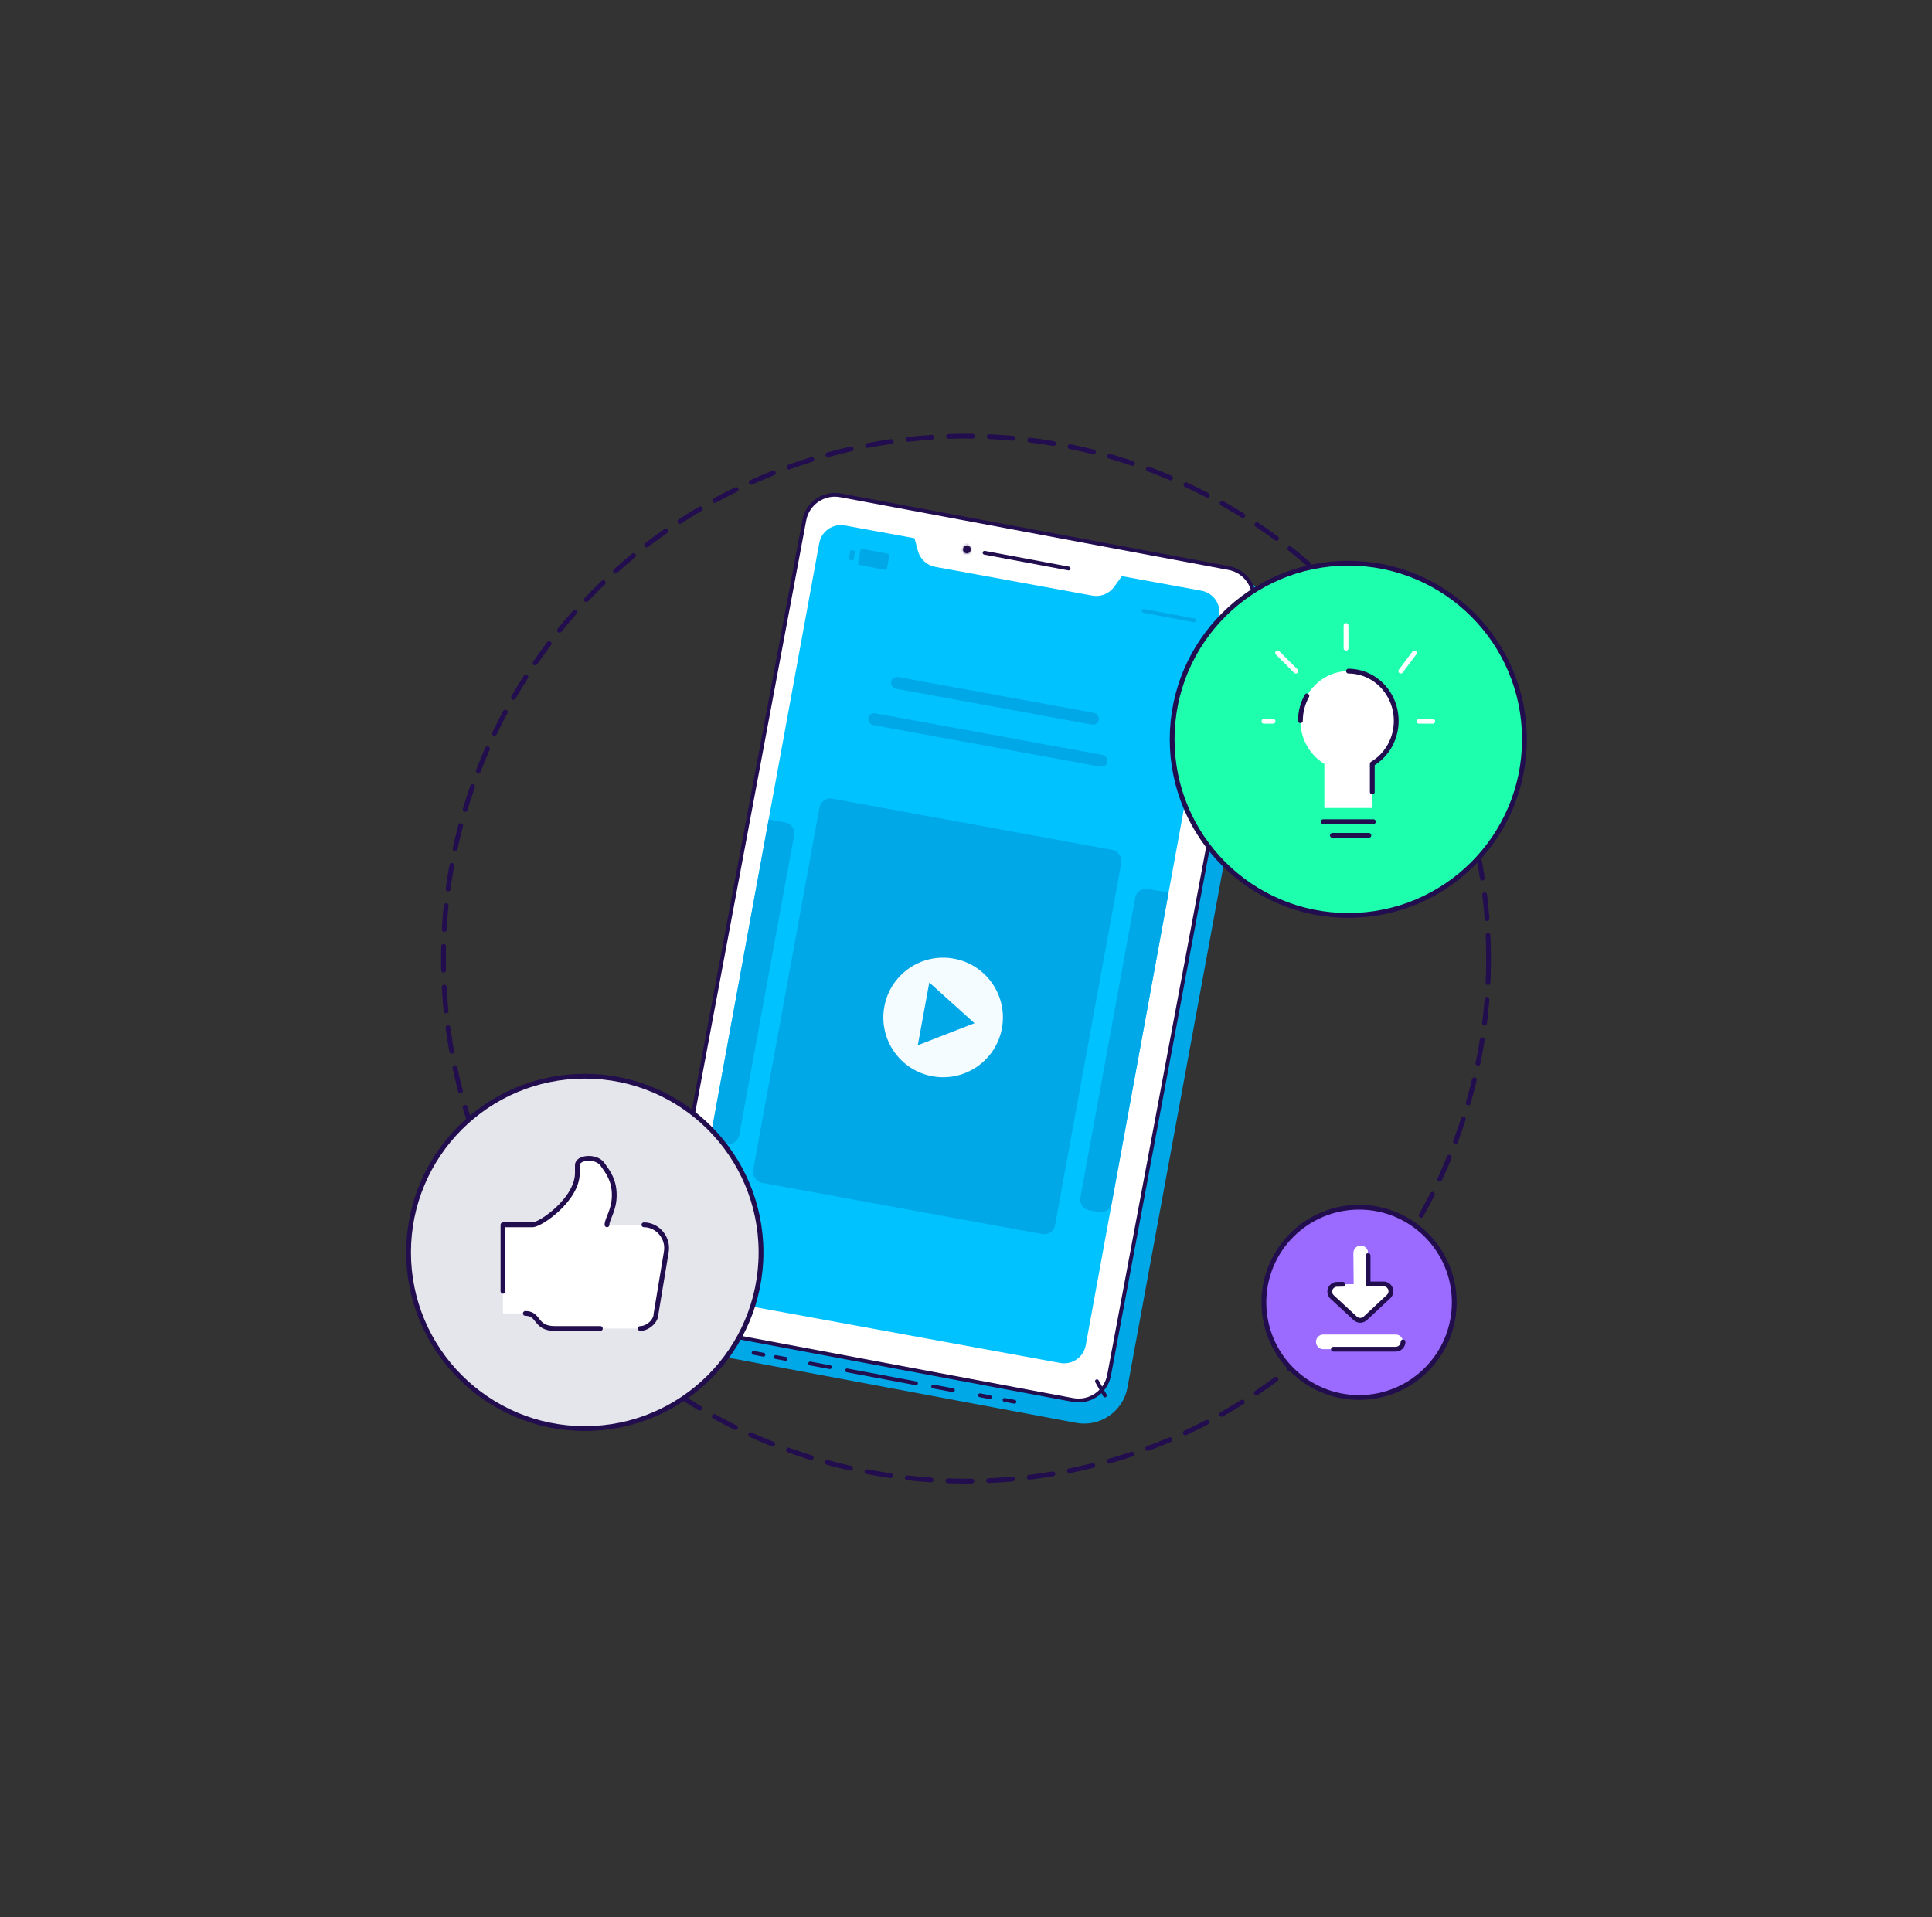 <svg width="806" height="800" viewBox="0 0 806 800" fill="none" xmlns="http://www.w3.org/2000/svg">
<rect x="0" y="0" width="806" height="800" fill="#333333" stroke="none"/>
<circle cx="403" cy="400" r="218" stroke="#220D4E" stroke-width="2" stroke-linecap="round" stroke-dasharray="10 7"/>
<path d="M448.94 593.692L293.924 564.643C286.403 563.233 280.548 557.302 279.236 549.763L276.588 534.543L436.114 572.922C446.707 575.471 457.172 568.275 458.585 557.472L500.552 236.574L515.001 239.967C524.523 242.202 530.614 251.517 528.844 261.136L470.351 578.987C468.514 588.97 458.917 595.561 448.94 593.692Z" fill="#01A8E8"/>
<path d="M522.973 252.138C524.291 245.105 519.658 238.334 512.624 237.016L350.679 206.669C343.646 205.351 336.875 209.984 335.557 217.018L275.281 538.675C273.963 545.709 278.597 552.479 285.63 553.797L447.575 584.144C454.609 585.462 461.379 580.829 462.697 573.795L522.973 252.138Z" fill="white" stroke="#220D4E" stroke-width="1.591" stroke-linecap="round" stroke-linejoin="round"/>
<path d="M460.954 582.26L457.619 576.33" stroke="#220D4E" stroke-width="1.591" stroke-linecap="round" stroke-linejoin="round"/>
<path d="M382.136 577.19L353.391 571.804" stroke="#220D4E" stroke-width="1.591" stroke-linecap="round" stroke-linejoin="round"/>
<path d="M397.536 580.076L389.323 578.537" stroke="#220D4E" stroke-width="1.591" stroke-linecap="round" stroke-linejoin="round"/>
<path d="M412.934 582.961L408.828 582.191" stroke="#220D4E" stroke-width="1.591" stroke-linecap="round" stroke-linejoin="round"/>
<path d="M423.204 584.891L419.097 584.121" stroke="#220D4E" stroke-width="1.591" stroke-linecap="round" stroke-linejoin="round"/>
<path d="M327.723 566.994L323.616 566.224" stroke="#220D4E" stroke-width="1.591" stroke-linecap="round" stroke-linejoin="round"/>
<path d="M318.485 565.26L314.378 564.49" stroke="#220D4E" stroke-width="1.591" stroke-linecap="round" stroke-linejoin="round"/>
<path d="M346.205 570.457L337.992 568.918" stroke="#220D4E" stroke-width="1.591" stroke-linecap="round" stroke-linejoin="round"/>
<path d="M445.804 237.208L410.742 230.638" stroke="#220D4E" stroke-width="1.591" stroke-linecap="round" stroke-linejoin="round"/>
<mask id="path-13-inside-1_611_324496" fill="white">
<ellipse cx="1.581" cy="1.581" rx="1.581" ry="1.581" transform="matrix(-0.983 -0.184 0.184 -0.983 404.625 231.1)"/>
</mask>
<ellipse cx="1.581" cy="1.581" rx="1.581" ry="1.581" transform="matrix(-0.983 -0.184 0.184 -0.983 404.625 231.1)" fill="#220D4E"/>
<path d="M403.371 229.256C403.371 229.255 403.371 229.255 403.371 229.256C403.37 229.257 403.369 229.259 403.369 229.26C403.367 229.262 403.367 229.262 403.367 229.262C403.367 229.262 403.367 229.262 403.364 229.263C403.363 229.263 403.361 229.263 403.36 229.263C403.359 229.263 403.358 229.263 403.36 229.264L403.946 226.137C402.224 225.814 400.567 226.948 400.244 228.67L403.371 229.256ZM403.36 229.264C403.361 229.264 403.361 229.264 403.36 229.263C403.358 229.263 403.357 229.262 403.356 229.261C403.354 229.26 403.354 229.259 403.354 229.26C403.354 229.26 403.353 229.259 403.353 229.257C403.353 229.256 403.352 229.254 403.352 229.253C403.352 229.251 403.353 229.251 403.352 229.253L406.479 229.838C406.802 228.117 405.668 226.459 403.946 226.137L403.36 229.264ZM403.352 229.253C403.352 229.254 403.352 229.254 403.353 229.252C403.353 229.251 403.354 229.25 403.354 229.249C403.356 229.247 403.357 229.246 403.356 229.246C403.356 229.247 403.357 229.246 403.359 229.246C403.36 229.245 403.362 229.245 403.363 229.245C403.365 229.245 403.365 229.245 403.363 229.245L402.777 232.372C404.499 232.694 406.157 231.56 406.479 229.838L403.352 229.253ZM403.363 229.245C403.362 229.245 403.362 229.245 403.364 229.245C403.365 229.246 403.366 229.246 403.367 229.247C403.369 229.248 403.37 229.249 403.369 229.249C403.369 229.249 403.37 229.249 403.37 229.252C403.371 229.253 403.371 229.254 403.371 229.256C403.371 229.257 403.371 229.257 403.371 229.256L400.244 228.67C399.921 230.392 401.056 232.049 402.777 232.372L403.363 229.245Z" fill="#220D4E" mask="url(#path-13-inside-1_611_324496)"/>
<path fill-rule="evenodd" clip-rule="evenodd" d="M468.021 240.401L501.24 246.479C506.221 247.39 509.52 252.166 508.608 257.147L452.953 561.333C452.041 566.314 447.265 569.613 442.284 568.701L293.485 541.476C288.504 540.565 285.205 535.789 286.116 530.808L341.772 226.622C342.683 221.641 347.46 218.342 352.441 219.253L381.518 224.574L382.953 229.894C383.874 233.309 386.676 235.889 390.155 236.525L455.712 248.52C459.19 249.156 462.725 247.736 464.795 244.869L468.021 240.401Z" fill="#00C2FF"/>
<path d="M354.032 233.517L354.784 229.502L356.799 229.88L356.047 233.895L354.032 233.517Z" fill="#01A8E8"/>
<path d="M357.94 234.94L358.943 229.587C358.976 229.409 359.114 229.259 359.327 229.169C359.539 229.079 359.809 229.056 360.076 229.107L370.152 230.995C370.419 231.045 370.662 231.163 370.827 231.324C370.993 231.485 371.067 231.675 371.034 231.853L370.031 237.206C369.997 237.383 369.859 237.533 369.647 237.623C369.434 237.713 369.165 237.736 368.898 237.686L358.822 235.798C358.555 235.748 358.312 235.629 358.146 235.468C357.981 235.307 357.907 235.117 357.94 234.94Z" fill="#01A8E8"/>
<path d="M498.186 258.838L477.105 254.887" stroke="#01A8E8" stroke-width="1.591" stroke-linecap="round" stroke-linejoin="round"/>
<rect x="439.317" y="515.757" width="128.036" height="162.955" rx="4.584" transform="rotate(-169.632 439.317 515.757)" fill="#01A8E8"/>
<rect x="461.542" y="320.355" width="101.431" height="4.988" rx="2.494" transform="rotate(-169.632 461.542 320.355)" fill="#01A8E8"/>
<rect x="457.996" y="302.803" width="88.129" height="4.988" rx="2.494" transform="rotate(-169.632 457.996 302.803)" fill="#01A8E8"/>
<circle cx="393.461" cy="424.535" r="24.942" transform="rotate(10.368 393.461 424.535)" fill="#F4FCFF"/>
<path d="M406.55 426.929L382.892 436.124L387.681 409.954L406.55 426.929Z" fill="#01A8E8"/>
<path d="M463.798 502.052C463.343 504.542 460.954 506.192 458.464 505.736L454.397 504.992C451.907 504.536 450.257 502.148 450.713 499.658L473.603 374.553C474.058 372.063 476.447 370.413 478.937 370.869L487.513 372.438L463.798 502.052Z" fill="#01A8E8"/>
<path d="M308.413 473.621C307.957 476.112 305.569 477.761 303.079 477.306L296.138 476.036L320.678 341.913L327.619 343.182C330.109 343.638 331.758 346.026 331.303 348.517L308.413 473.621Z" fill="#01A8E8"/>
<circle cx="74.487" cy="74.487" r="73.487" transform="matrix(1 0 0 -1 488 382.974)" fill="#1EFFAE" stroke="#220D4E" stroke-width="2"/>
<path d="M561.548 260.992V270.51" stroke="white" stroke-width="2" stroke-linecap="round" stroke-linejoin="round"/>
<path d="M532.991 272.413L540.606 280.028" stroke="white" stroke-width="2" stroke-linecap="round" stroke-linejoin="round"/>
<path d="M590.099 272.414L584.388 280.028" stroke="white" stroke-width="2" stroke-linecap="round" stroke-linejoin="round"/>
<path d="M582.488 300.857C582.504 297.214 581.595 293.631 579.851 290.468C578.108 287.306 575.591 284.675 572.556 282.842C569.52 281.01 566.072 280.039 562.56 280.028C559.047 280.017 555.594 280.966 552.548 282.78C549.501 284.594 546.97 287.209 545.208 290.361C543.446 293.513 542.516 297.09 542.512 300.733C542.508 304.377 543.43 307.957 545.184 311.113C546.938 314.269 549.464 316.89 552.506 318.711V337.136H572.494V318.711C575.524 316.908 578.044 314.308 579.798 311.174C581.552 308.039 582.48 304.481 582.488 300.857Z" fill="white"/>
<path d="M562.56 280.028C566.072 280.039 569.52 281.009 572.556 282.842C575.591 284.675 578.108 287.305 579.851 290.468C581.595 293.631 582.504 297.214 582.488 300.857C582.48 304.481 581.552 308.039 579.798 311.174C578.043 314.308 575.524 316.908 572.494 318.711L572.494 330.473M545.208 290.361C543.446 293.513 542.516 297.09 542.512 300.733" stroke="#220D4E" stroke-width="2" stroke-linecap="round" stroke-linejoin="round"/>
<path d="M592.004 300.967H597.715" stroke="white" stroke-width="2" stroke-linecap="round" stroke-linejoin="round"/>
<path d="M527.284 300.967H531.091" stroke="white" stroke-width="2" stroke-linecap="round" stroke-linejoin="round"/>
<path d="M552.03 342.847H572.969" stroke="#220D4E" stroke-width="2" stroke-linecap="round" stroke-linejoin="round"/>
<path d="M555.837 348.557H571.066" stroke="#220D4E" stroke-width="2" stroke-linecap="round" stroke-linejoin="round"/>
<circle cx="566.988" cy="543.414" r="39.706" fill="#9B6BFF" stroke="#220D4E" stroke-width="2"/>
<path fill-rule="evenodd" clip-rule="evenodd" d="M549.012 559.901C549.012 558.21 550.383 556.84 552.073 556.84H582.266C583.957 556.84 585.327 558.21 585.327 559.901C585.327 561.591 583.957 562.961 582.266 562.961H552.073C550.383 562.961 549.012 561.591 549.012 559.901Z" fill="white"/>
<path d="M585.327 559.9C585.327 561.59 583.957 562.96 582.267 562.96H556.276" stroke="#220D4E" stroke-width="2" stroke-linecap="round" stroke-linejoin="round"/>
<path fill-rule="evenodd" clip-rule="evenodd" d="M580.046 537.655C580.513 538.827 580.213 540.166 579.29 541.027L569.557 550.102C568.385 551.195 566.568 551.199 565.392 550.111L555.743 541.188C554.821 540.336 554.514 539.007 554.967 537.837C555.42 536.666 556.542 535.89 557.797 535.881L577.178 535.728C578.44 535.718 579.579 536.483 580.046 537.655Z" fill="white"/>
<path fill-rule="evenodd" clip-rule="evenodd" d="M567.646 519.722C569.336 519.707 570.719 521.066 570.734 522.756L570.868 537.947C570.883 539.637 569.524 541.02 567.834 541.035C566.144 541.05 564.762 539.692 564.747 538.001L564.612 522.81C564.597 521.12 565.956 519.737 567.646 519.722Z" fill="white"/>
<path d="M560.22 535.862L557.797 535.881C556.542 535.891 555.42 536.666 554.967 537.837C554.514 539.008 554.821 540.336 555.743 541.188L565.392 550.111C566.568 551.199 568.385 551.195 569.557 550.102L579.29 541.027C580.213 540.166 580.513 538.828 580.046 537.655C579.579 536.483 578.44 535.718 577.178 535.728H570.743V523.911" stroke="#220D4E" stroke-width="2" stroke-linecap="round" stroke-linejoin="round"/>
<circle cx="243.967" cy="522.56" r="73.519" fill="#E5E6EC" stroke="#220D4E" stroke-width="2"/>
<path d="M253.234 511.047C253.234 508.53 256.263 505.008 256.263 498.717C256.263 492.427 253.739 489.156 251.215 485.633C248.439 482.111 240.869 482.866 240.869 486.137V489.408C240.869 500.479 225.475 511.047 222.194 511.047C219.671 511.047 209.829 511.047 209.829 511.047V548.034H219.166C225.222 548.034 222.951 554.325 231.531 554.325C233.298 554.325 267.114 554.325 267.114 554.325C270.142 554.325 273.675 551.305 273.675 548.286L277.965 522.369C278.975 516.582 274.432 511.047 268.628 511.047H254.496" fill="white"/>
<path d="M253.234 511.047C253.234 508.53 256.263 505.008 256.263 498.717C256.263 492.427 253.739 489.156 251.215 485.633C248.439 482.111 240.869 482.866 240.869 486.137V489.408C240.869 500.479 225.475 511.047 222.194 511.047C219.671 511.047 209.829 511.047 209.829 511.047V529.54V538.787M219.166 548.034C225.222 548.034 222.951 554.325 231.531 554.325C232.431 554.325 241.636 554.325 250.457 554.325M267.114 554.325C270.142 554.325 273.675 551.305 273.675 548.286L277.965 522.369C278.975 516.582 274.432 511.047 268.628 511.047" stroke="#220D4E" stroke-width="2" stroke-miterlimit="10" stroke-linecap="round" stroke-linejoin="round"/>
</svg>
